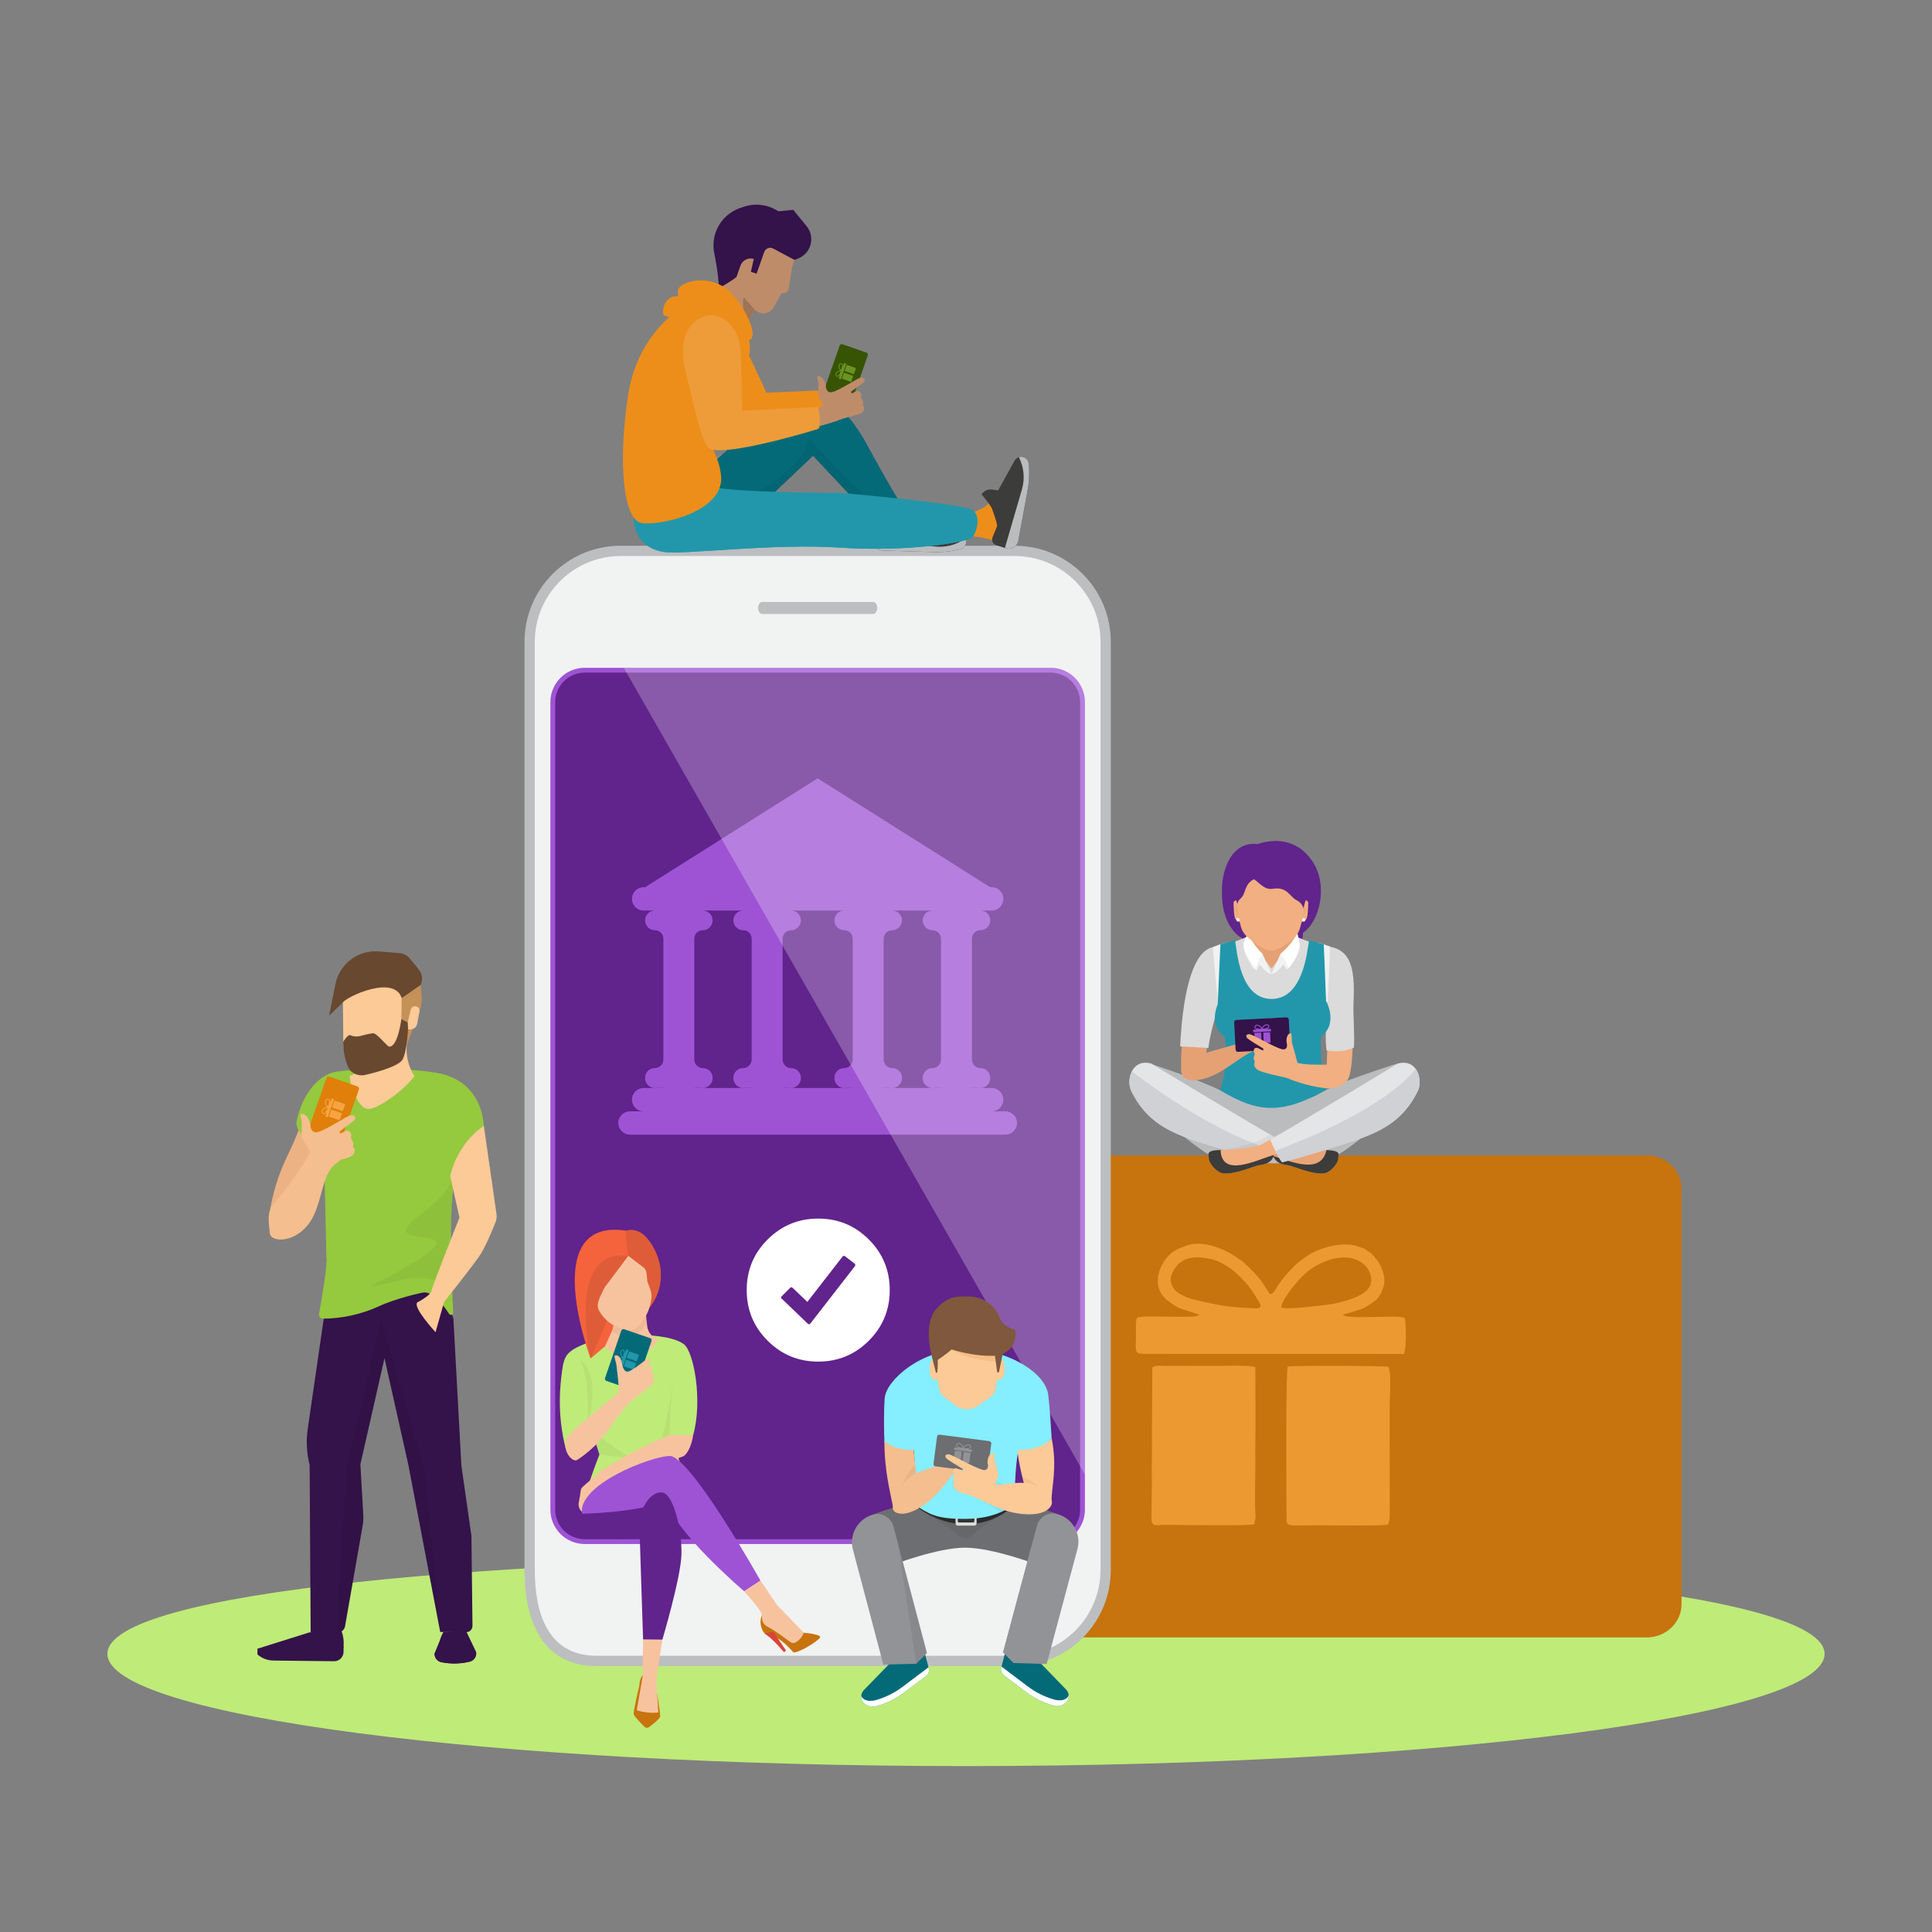 <?xml version="1.0" encoding="UTF-8"?>
<svg xmlns="http://www.w3.org/2000/svg" viewBox="0 0 1024 1024">
  <rect x="0" y="0" width="1024" height="1024" fill="#808080" stroke="none"/>
  <g isolation="isolate">
    <g id="Layer_2" data-name="Layer 2">
      <g>
        <path d="M967.067,876.598c0,32.84-203.74,59.463-455.067,59.463s-455.067-26.622-455.067-59.463,202.837-51.571,454.164-51.571,455.97,18.73,455.97,51.571Z" fill="#bfeb78"/>
        <g>
          <path d="M872.804,612.369H472.769c-10.144,0-18.444,7.916-18.444,17.591v220.324c0,9.675,8.3,17.591,18.444,17.591h400.034c10.144,0,18.444-7.916,18.444-17.591v-220.324c0-9.675-8.3-17.591-18.444-17.591Z" fill="#c7730e"/>
          <path d="M679.154,692.985c3.103,1.358,20.002-.947,25.147-1.582,5.367-.663,16.118-3.333,20.268-7.645,4.565-4.744,1.03-11.274-1.434-13.448-7.902-6.972-19.723-3.258-27.62,1.803-3.121,2-7.791,6.756-9.467,9.109-.793,1.113-1.02,.994-1.998,2.463-1.577,2.371-4.82,6.317-4.896,9.299h0Zm-58.508-13.315c1.287,4.902,4.347,5.728,6.656,7.133,2.349,1.429,8.108,2.604,10.897,3.227,9.679,2.162,14.116,2.818,24.846,3.275,2.805,.12,6.823,.875,4.249-3.326-4.739-7.734-5.978-9.452-12.603-15.63-2.417-2.254-8.352-5.959-11.83-6.76-5.141-1.184-10.822-2.06-15.587,.447-4.404,2.316-7.514,8.254-6.627,11.635h0Zm52.427,6.293c1.311-.297,2.042-.879,2.685-2.038,2.689-4.839,6.34-8.982,10.201-12.846,2.754-2.757,2.696-2.261,4.927-3.982,3.49-2.693,7.111-4.58,12.475-6.105,4.601-1.307,11.169-2.178,16.142-.424,.941,.332,2.565,.84,3.551,1.288,1.08,.491,.666,.364,1.35,.876,.664,.496,.587,.409,1.352,.881,1.238,.763,3.668,3.569,4.513,4.772,2.267,3.229,4.502,8.951,2.977,13.679-.965,2.994-1.587,4.151-3.154,6.123-1.287,1.62-6.383,4.9-8.19,5.565-1.117,.411-2.192,.545-3.395,1.051-2.003,.842-5.588,1.362-6.768,2.105,3.308,2.802,30.826-.501,32.749,1.816,.708,.853,1.146,14.863-.314,18.887l-133.587-.033c-10.304,.007-8.504,.378-8.488-10.073,.003-1.56-.35-8.125,.636-9.046,1.838-1.718,28.159,.408,31.891-1.078,1.231-.49,.649-.318,.965-.596l-10.426-3.406c-2.166-.931-4.2-2.564-5.698-3.592-7.526-5.166-7.251-14.548-2.004-21.904,3.573-5.01,6.397-5.687,10.465-7.371,9.724-4.024,22.504,2.152,28.214,6.44,1.281,.962,1.546,.796,2.851,1.986,3.511,3.203,8.107,7.679,10.643,11.648l3.435,5.378h0Zm-7.756,84.062c.23,9.952-.326,20.321-.073,29.353,.139,4.978,.642,3.282-.458,8.536-3.386,.932-40.872,.304-47.653,.293-3.986-.006-6.873,1.542-6.864-3.718l.256-17.462c-.229-10.543,.203-18.537,.037-28.236l.189-34.008c2.007-1.396,3.734-.809,6.518-.805l27.129-.089c4.638,.122,17.836-.421,20.962,.679l.096,30.225-.139,15.232h0Zm70.273,37.99c-1.263,.868-30.245,.455-34.472,.442-21.535-.071-19.045,1.701-19.218-6.824-.059-2.87-.096-5.666-.091-8.546,.013-7.785-.39-66.221,.724-68.804,2.825-.587,51.825-.425,53.281,.138,1.829,2.431,.724,16.676,.723,20.826l.04,42.355c.072,3.54,.024,7.226-.008,10.775-.025,2.703,.342,8.375-.979,9.638h0Z" fill="#ed9932"/>
        </g>
        <g>
          <path d="M328.96,289.255h208.827c28.146,0,50.962,22.817,50.962,50.963v491.862c0,28.145-22.816,50.963-50.962,50.963h-221.568c-28.146,0-38.222-22.817-38.222-50.963V340.217c0-28.146,22.816-50.963,50.962-50.963Z" fill="#bcbec0"/>
          <path d="M316.219,877.592c-27.086,0-32.771-24.749-32.771-45.513V340.218c0-25.096,20.416-45.513,45.511-45.513h208.829c25.095,0,45.511,20.417,45.511,45.513v491.862c0,25.096-20.415,45.513-45.511,45.513h-221.569Z" fill="#f1f2f2"/>
          <g>
            <path d="M309.935,355.212h246.879c9.35,0,16.941,7.591,16.941,16.941v427.991c0,9.35-7.591,16.941-16.941,16.941h-246.879c-9.35,0-16.942-7.591-16.942-16.942V372.154c0-9.35,7.591-16.942,16.942-16.942Z" fill="#61238c"/>
            <path d="M309.934,356.489h246.879c8.636,0,15.663,7.026,15.663,15.663v427.99c0,8.637-7.026,15.664-15.663,15.664h-246.879c-8.637,0-15.663-7.027-15.663-15.664V372.153c0-8.637,7.026-15.663,15.663-15.663h0Zm0-2.555c-10.062,0-18.219,8.156-18.219,18.218v427.99c0,10.062,8.157,18.219,18.219,18.219h246.879c10.062,0,18.219-8.157,18.219-18.219V372.153c0-10.062-8.157-18.218-18.219-18.218h-246.879Z" fill="#9e53d4"/>
            <path d="M532.856,589.025h-7.241c3.413,0,6.18-2.767,6.18-6.18,0-3.413-2.767-6.18-6.18-6.18h-10.464v-.093h3.554c.3,.054,.604,.093,.92,.093,1.818,0,3.416-.932,4.352-2.341l.002-.004c.164-.243,.299-.504,.42-.774,.036-.081,.065-.164,.097-.246,.08-.207,.145-.418,.198-.637,.021-.088,.044-.174,.061-.263,.056-.302,.094-.61,.094-.927v-.245c0-1.056-.321-2.038-.871-2.852-.916-1.357-2.469-2.249-4.229-2.249-2.539,0-4.596-2.058-4.596-4.596v-64.019c0-2.471,2.003-4.474,4.474-4.474,2.884,0,5.223-2.338,5.223-5.223s-2.339-5.223-5.223-5.223h5.99c3.413,0,6.18-2.767,6.18-6.18s-2.767-6.18-6.18-6.18h-.767l-91.474-57.694-91.474,57.694h-.768c-3.413,0-6.18,2.767-6.18,6.18s2.767,6.18,6.18,6.18h5.991c-2.885,0-5.223,2.338-5.223,5.223s2.338,5.223,5.223,5.223c2.471,0,4.473,2.003,4.473,4.474v64.019c0,2.538-2.058,4.596-4.596,4.596-1.761,0-3.313,.892-4.229,2.249-.55,.814-.871,1.795-.871,2.852v.245c0,.308,.037,.607,.091,.899,.019,.107,.045,.21,.071,.315,.044,.177,.098,.348,.16,.517,.045,.123,.085,.246,.139,.364,.101,.219,.215,.431,.344,.633,.068,.108,.145,.208,.221,.31,.123,.168,.255,.328,.396,.481,.037,.038,.069,.079,.106,.115,.943,.957,2.244,1.558,3.695,1.558,.315,0,.62-.039,.92-.093h3.553v.093h-10.464c-3.413,0-6.18,2.767-6.18,6.18,0,3.413,2.767,6.18,6.18,6.18h-7.241c-3.413,0-6.18,2.767-6.18,6.18,0,3.413,2.767,6.18,6.18,6.18h198.965c3.413,0,6.18-2.767,6.18-6.18,0-3.413-2.767-6.18-6.18-6.18Zm-118.062-12.452h3.554c.3,.054,.604,.093,.92,.093,1.451,0,2.751-.601,3.694-1.558,.038-.037,.07-.078,.107-.116,.141-.152,.273-.312,.396-.48,.076-.102,.152-.201,.22-.308,.129-.203,.244-.415,.345-.635,.053-.118,.094-.241,.139-.364,.062-.169,.116-.34,.16-.517,.026-.105,.052-.208,.071-.315,.054-.293,.09-.591,.09-.899v-.245c0-.704-.143-1.375-.4-1.985-.774-1.831-2.587-3.115-4.7-3.115h0c-2.539,0-4.596-2.058-4.596-4.596v-64.019c0-2.471,2.003-4.474,4.474-4.474h0c.325,0,.641-.039,.949-.096,.092-.017,.181-.041,.271-.062,.224-.054,.44-.121,.652-.202,.084-.033,.169-.062,.251-.099,.277-.124,.545-.263,.794-.431,.557-.376,1.038-.856,1.414-1.412,.168-.25,.308-.519,.433-.797,.036-.082,.066-.166,.099-.25,.082-.212,.149-.429,.203-.654,.021-.09,.045-.178,.062-.269,.057-.309,.096-.624,.096-.95v-0c0-.325-.039-.641-.096-.95-.017-.091-.041-.179-.062-.269-.054-.224-.121-.442-.203-.654-.033-.084-.062-.169-.099-.251-.124-.278-.264-.547-.432-.797-.376-.557-.858-1.038-1.416-1.414-.249-.167-.516-.306-.792-.43-.083-.037-.167-.067-.252-.099-.211-.082-.428-.149-.652-.203-.09-.022-.178-.045-.27-.062-.309-.057-.624-.096-.95-.096h28.213c-.361,0-.713,.037-1.053,.106-.438,.09-.846,.252-1.237,.444-.449,.221-.86,.499-1.226,.833-.215,.197-.408,.414-.588,.644-.073,.094-.16,.177-.227,.276-.169,.25-.309,.519-.433,.797-.036,.081-.065,.165-.098,.248-.083,.213-.15,.432-.204,.658-.021,.088-.044,.175-.061,.264-.057,.31-.096,.625-.096,.952v0c0,.36,.037,.712,.106,1.052,.066,.321,.166,.629,.288,.925,.04,.097,.093,.185,.138,.279,.094,.194,.19,.384,.306,.564,.066,.103,.141,.197,.214,.294,.117,.156,.238,.308,.371,.45,.087,.093,.179,.179,.272,.265,.141,.129,.287,.25,.44,.363,.103,.076,.206,.149,.314,.218,.166,.104,.338,.194,.516,.28,.111,.054,.219,.11,.334,.156,.2,.079,.409,.138,.62,.192,.104,.027,.204,.063,.31,.084,.322,.062,.653,.1,.993,.1h0c2.47,0,4.473,2.003,4.473,4.474v64.019c0,2.538-2.058,4.596-4.596,4.596h-0c-.704,0-1.375,.143-1.985,.401-1.831,.774-3.115,2.587-3.115,4.7v.245c0,.309,.037,.608,.091,.901,.019,.106,.045,.208,.07,.312,.044,.177,.099,.35,.162,.52,.044,.122,.085,.245,.138,.363,.099,.216,.212,.424,.338,.623,.07,.111,.148,.215,.227,.32,.123,.168,.254,.327,.395,.479,.037,.039,.07,.08,.108,.117,.943,.957,2.244,1.558,3.694,1.558,.315,0,.62-.039,.92-.093h3.553v.093h-37.16v-.093Zm83.955-79.061v64.019c0,2.538-2.058,4.596-4.596,4.596-2.817,0-5.1,2.284-5.1,5.1v.245c0,.308,.037,.607,.09,.899,.02,.108,.045,.211,.071,.316,.044,.176,.098,.346,.16,.514,.045,.124,.086,.248,.14,.367,.101,.219,.215,.431,.343,.633,.069,.108,.145,.208,.221,.31,.123,.168,.255,.328,.396,.481,.036,.038,.069,.079,.106,.115,.943,.957,2.244,1.558,3.695,1.558,.315,0,.621-.039,.92-.093h3.554v.093h-30.393v-.093h3.553c.3,.054,.605,.093,.92,.093,1.818,0,3.417-.932,4.352-2.341l0-0,.001-.002c.164-.243,.3-.505,.421-.776,.036-.081,.065-.163,.097-.246,.08-.207,.145-.419,.198-.637,.021-.088,.044-.174,.061-.263,.056-.302,.094-.61,.094-.927v-.245c0-1.056-.321-2.038-.871-2.852-.916-1.357-2.469-2.249-4.229-2.249-2.538,0-4.596-2.058-4.596-4.596v-64.019c0-2.471,2.002-4.474,4.473-4.474,2.885,0,5.223-2.338,5.223-5.223s-2.338-5.223-5.223-5.223h21.446c-.36,0-.712,.037-1.052,.106-.456,.093-.878,.264-1.282,.468-.804,.405-1.5,.993-2,1.735-.167,.248-.306,.515-.429,.79-.037,.083-.067,.168-.099,.252-.082,.212-.149,.429-.203,.652-.021,.09-.045,.178-.062,.269-.057,.309-.096,.624-.096,.95v0c0,.36,.036,.712,.106,1.052,.065,.321,.166,.628,.287,.925,.04,.097,.093,.186,.139,.28,.093,.193,.19,.384,.306,.563,.066,.103,.142,.197,.215,.294,.117,.156,.238,.308,.371,.45,.087,.093,.178,.179,.271,.265,.141,.13,.287,.25,.441,.364,.103,.076,.206,.149,.313,.217,.166,.104,.339,.194,.516,.28,.111,.054,.219,.11,.334,.156,.2,.079,.409,.138,.62,.192,.104,.027,.204,.063,.311,.084,.322,.062,.653,.1,.993,.1h0c2.47,0,4.473,2.003,4.473,4.474Zm-130.75,79.061h3.553c.3,.054,.605,.093,.92,.093,1.451,0,2.751-.601,3.694-1.558,.038-.037,.071-.078,.108-.117,.141-.152,.272-.311,.395-.479,.079-.105,.157-.209,.227-.32,.126-.199,.239-.407,.338-.623,.053-.118,.094-.241,.138-.363,.063-.17,.117-.342,.162-.52,.025-.104,.051-.206,.07-.312,.054-.293,.091-.592,.091-.901v-.245c0-2.113-1.285-3.925-3.115-4.7-.61-.258-1.281-.401-1.985-.401h0c-2.538,0-4.596-2.058-4.596-4.596v-64.019c0-2.471,2.002-4.474,4.473-4.474h0c.326,0,.641-.039,.95-.096,.092-.017,.18-.041,.271-.062,.224-.054,.44-.121,.652-.202,.084-.032,.169-.062,.251-.099,.277-.124,.546-.263,.795-.432,.557-.376,1.037-.856,1.413-1.412,.169-.25,.309-.519,.433-.797,.037-.081,.066-.165,.098-.249,.082-.212,.15-.431,.204-.656,.021-.089,.045-.176,.062-.267,.057-.309,.096-.625,.096-.951v-0c0-.326-.039-.641-.096-.951-.017-.091-.04-.178-.061-.267-.054-.225-.122-.443-.204-.656-.032-.084-.062-.168-.098-.249-.124-.278-.264-.547-.433-.797-.376-.557-.857-1.037-1.415-1.413-.249-.168-.516-.307-.792-.43-.083-.037-.167-.067-.252-.099-.211-.082-.428-.149-.652-.203-.09-.022-.178-.045-.27-.062-.309-.057-.624-.096-.95-.096h21.446c-2.884,0-5.223,2.338-5.223,5.223s2.338,5.223,5.223,5.223c2.471,0,4.474,2.003,4.474,4.474v64.019c0,2.538-2.058,4.596-4.596,4.596-1.76,0-3.312,.892-4.229,2.249-.55,.814-.871,1.795-.871,2.852v.245c0,.308,.037,.607,.09,.899,.02,.107,.045,.21,.071,.315,.044,.177,.098,.348,.16,.517,.044,.123,.085,.246,.139,.364,.101,.219,.215,.431,.344,.633,.068,.108,.145,.208,.221,.31,.123,.168,.255,.328,.396,.481,.036,.038,.069,.079,.106,.115,.943,.957,2.244,1.558,3.695,1.558,.315,0,.62-.039,.92-.093h3.554v.093h-30.393v-.093Z" fill="#9e53d4"/>
            <path d="M330.604,353.934l244.428,427.606V372.153c0-10.062-8.157-18.218-18.219-18.218h-226.209Z" fill="#fff" mix-blend-mode="hard-light" opacity=".25"/>
          </g>
          <path d="M403.996,319.047h58.755c1.212,0,2.195,1.426,2.195,3.185,0,1.759-.983,3.185-2.195,3.185h-58.755c-1.212,0-2.196-1.426-2.196-3.185,0-1.76,.983-3.185,2.196-3.185Z" fill="#bcbec0"/>
        </g>
        <g>
          <g>
            <polygon points="478.206 268.734 488.821 279.545 473.292 284.312 464.055 273.405 478.206 268.734" fill="#77bc4a"/>
            <path d="M481.974,275.735c1.343-.197,7.24-6.88,7.24-6.88h0c2.04,.96,3.342,3.012,3.342,5.266v3.088l16.887,6.225c1.347,.497,2.325,1.678,2.561,3.095h0c.34,2.044-.937,4.009-2.942,4.528h-0c-4.56,1.18-9.264,1.706-13.971,1.563l-27.258-.828c-3.104-.094-5.422-2.89-4.939-5.958l.824-5.235c.286-1.819,2.067-3.002,3.854-2.558,2.438,.607,5.439,1.341,6.115,1.454,1.179,.197,8.289-3.761,8.289-3.761Z" fill="#3c3c3b"/>
            <path d="M509.062,291.057c2.006-.519,3.283-2.484,2.943-4.528-.065-.387-.189-.754-.357-1.097-4.824,3.445-10.773,4.951-16.661,4.171l-32.019-4.243-.075,.474c-.483,3.068,1.835,5.864,4.939,5.958l27.258,.828c4.707,.143,9.412-.383,13.971-1.563Z" fill="#babcbe"/>
            <line x1="493.229" y1="276.989" x2="489.494" y2="280.749" fill="none" stroke="#e6e7e8" stroke-linecap="round" stroke-miterlimit="10" stroke-width="1.179"/>
            <line x1="496.72" y1="278.122" x2="493.328" y2="281.537" fill="none" stroke="#e6e7e8" stroke-linecap="round" stroke-miterlimit="10" stroke-width="1.179"/>
            <line x1="499.997" y1="279.566" x2="497.126" y2="282.457" fill="none" stroke="#e6e7e8" stroke-linecap="round" stroke-miterlimit="10" stroke-width="1.179"/>
            <line x1="503.092" y1="280.548" x2="500.815" y2="282.841" fill="none" stroke="#e6e7e8" stroke-linecap="round" stroke-miterlimit="10" stroke-width="1.179"/>
          </g>
          <g>
            <path d="M516.234,271.342c10.024-3.176,15.751-13.441,15.751-13.441l1.148,22.159s1.027,10.02-7.261,6.335c-8.288-3.684-33.26-2.397-33.26-2.397,0,0-2.46-9.864-.005-11.427,4.789-3.05,17,.87,23.626-1.23Z" fill="#ed8e1a"/>
            <path d="M525.966,270.182c.008-1.357-5.708-8.196-5.708-8.196h0c1.257-1.871,3.482-2.848,5.71-2.508l3.053,.467,8.705-15.753c.695-1.257,2.01-2.045,3.446-2.064h0c2.072-.027,3.821,1.532,4.032,3.593h0c.477,4.685,.287,9.415-.565,14.047l-4.936,26.82c-.562,3.055-3.676,4.923-6.636,3.983l-5.05-1.605c-1.755-.558-2.656-2.497-1.946-4.196,.968-2.319,2.148-5.174,2.361-5.825,.372-1.136-2.466-8.762-2.466-8.762Z" fill="#3c3c3b"/>
            <path d="M545.205,245.72c-.21-2.061-1.96-3.62-4.032-3.593-.393,.005-.774,.073-1.138,.187,2.677,5.289,3.267,11.397,1.606,17.1l-9.031,31.011,.457,.145c2.96,.941,6.074-.928,6.636-3.983l4.936-26.82c.853-4.632,1.043-9.362,.565-14.047Z" fill="#babcbe"/>
          </g>
          <path d="M372.545,250.257c34.283-30.861,57.417-52.68,70.477-36.799,17.216,18.861,13.381,19.413,35.983,56.358l-10.446,11.753-37.626-40.058-36.561,34.696-48.994-1.179-4.075-22.902s15.272,12.509,31.242-1.867Z" fill="#1c507f"/>
          <path d="M372.545,250.257c34.283-30.861,57.417-52.68,70.477-36.799,17.216,18.861,13.381,19.413,35.983,56.358l-10.446,11.753-37.626-40.058-36.561,34.696-48.994-1.179-4.075-22.902s15.272,12.509,31.242-1.867Z" fill="#046a78"/>
          <path d="M434.8,206.931l-28.554,1.216-13.602-29.16-16.858,11.368s12.845,29.878,19.177,35.143c4.111,2.51,26.954-2.329,38.101-5.05,5.127-1.251,3.729-9.539,3.053-12.506-.139-.611-.691-1.037-1.317-1.01Z" fill="#ed8e1a"/>
          <path d="M428.98,232.738c17.044,18.674,44.22,44.25,44.22,44.25l-6.013,3.208-36.254-38.686-36.561,34.696-48.994-1.179s69.855-4.326,83.603-42.288Z" opacity=".05"/>
          <path d="M377.552,162.471l7.093-13.62-1.811-19.649,17.431-13.092,22.767,16.024-3.168,9.187-1.833,11.454c-.077,1.332-1.108,2.413-2.435,2.551l-1.412,.148-4.084,7.311c-1.707,3.087-5.709,4.272-8.661,2.34-.021-.014-.042-.028-.063-.042l-1.214-.812-6.159,10.617-16.451-12.417Z" fill="#bf8c6a"/>
          <path d="M335.866,261.926v12.281c0,9.4,5.658,16.963,16.384,18.386,10.726,1.422,57.767-4.727,93.068-2.338,35.301,2.389,67.926-2.813,70.171-5.591,2.245-2.778,4.484-10.875,.229-14.232s-70.12-9.218-70.12-9.218c-15.273,0-50.607-.361-65.701-2.689l-7.352-8.268-36.678,11.669Z" fill="#2297ab"/>
          <path d="M352.25,292.593c-7.919-1.05-13.066-5.453-15.222-11.466,9.027,9.395,19.012,10.911,31.664,7.278,25.003-7.179,61.508,3.085,76.626-1.037,15.118-4.122,72.415-5.483,70.171-2.705-2.245,2.778-34.87,7.98-70.171,5.591-35.301-2.389-82.342,3.761-93.068,2.338Z" fill="#2297ab"/>
          <path d="M383.689,154.432c-16.837,1.062-45.215,18.636-50.776,54.939-5.561,36.303-2.434,66.139,7.069,67.818,9.503,1.679,43.995-5.759,42.201-24.897-1.794-19.137-18.48-22.082,7.747-49.782,4.915-5.192,7.791-12.095,7.457-19.237-.8-17.137-9.902-29.19-13.699-28.842Z" fill="#ed8e1a"/>
          <path d="M381.096,152.753s9.017-5.206,9.338-6.142c.16-.465,1.107-3.172,2.019-5.775,1.013-2.889,4.114-4.475,7.049-3.604h0l-1.496,6.81,2.98,1.046,4.071-11.52c.684-1.935,2.93-2.808,4.741-1.842l11.296,6.025,1.902-.736c3.496-1.352,6.057-4.4,6.787-8.078h0c.638-3.213-.196-6.543-2.274-9.075l-7.088-8.638-7.916,.763c-5.46-3.639-12.312-4.502-18.503-2.33l-1.866,.655c-6.397,2.244-11.308,7.452-13.173,13.969h0c-.909,3.177-1.045,6.501-.428,9.702,.993,5.152,1.917,10.317,2.316,15.549l.245,3.221Z" fill="#34124a"/>
          <path d="M394.189,157.413s-1.718,5.954,1.992,13.721l3.981-6.863-5.973-6.858Z" fill="#9e7458"/>
          <path d="M397.155,180.235s-7.516-20.692-36.829-12.732c-2.393,.65-5.975,.934-7.947-.185-2.131-.141-.989-10.246,5.887-10.242,3.105,.002-1.598-3.254,3.738-6.233,6.18-3.45,16.364-3.243,23.588,2.654,7.224,5.897,17.523,24.432,11.563,26.737Z" fill="#ed8e1a"/>
          <path d="M438.413,214.738l6.681,7.332s2.712,.193-12.836,4.349c-15.549,4.156-15.878-6.96-15.878-6.96l22.032-4.72Z" fill="#bf8c6a"/>
          <path d="M373.826,167.563c8.634-2.268,16.186,5.227,18.143,14.12,1.172,5.326,1.333,35.988,1.333,35.988l40.44-1.932s1.7,11.037-.112,11.61c-6.904,2.186-53.489,15.91-58.456,9.687-4.24-5.312-7.95-25.595-11.387-38.279-5.539-20.441,2.668-29.258,10.038-31.194Z" fill="#ed9c39"/>
        </g>
        <g>
          <path d="M336.094,813.591l18.206-8.409s10.813-14.661,8.769-25.191l-13.265-19.284-29.024,2.272-12.317,39.32c1.808,4.976,5.368,8.848,9.754,11.134,5.551,2.893,12.194,2.783,17.877,.158Z" fill="#61238c"/>
          <path d="M326.762,707.894l-5.803,1.253c-6.768,1.294-11.888,3.288-15.597,5.216-5.03,2.616-6.462,5.391-7.271,11.003-1.235,8.57-3.021,23.985,1.794,42.63l12.679-13.195,5.141,16.123s-8.496,21.543-8.904,28.815c12.002-14.857,52.209-22.643,52.209-22.643l-3.767-10.923,1.296-3.484,8.841-1.982c5.167-18.43,.345-44.104-4.823-48.169-5.996-4.716-21.369-4.914-21.369-4.914l-14.426,.27Z" fill="#bfeb78"/>
          <polygon points="313.761 758.557 317.705 770.924 333.857 772.857 313.761 758.557" fill="#262223" mix-blend-mode="multiply" opacity=".05"/>
          <path d="M356.658,733.132c-1.854,15.151-1.68,27.514-1.68,27.514l-4.946,4.056c3.118-8.122,6.626-31.57,6.626-31.57Z" fill="#262223" mix-blend-mode="multiply" opacity=".05"/>
          <path d="M354.978,760.646s-5.697,2.206-9.648,4.056c-11.851,5.55-26.259,14.386-26.259,14.386l-10.189,8.93c-.605,.53-1.006,1.264-1.09,2.065-.159,1.517-.653,4.3-1.036,6.349-.299,1.6,.175,3.246,1.284,4.438l.328,.352,13.874-12.983s.647-4.081,4.389-4.852c8.936-1.842,25.524-7.429,35.926-11.719,3.9-3.313,4.823-10.96,4.823-10.96l-12.402-.06Z" fill="#f7c39f"/>
          <path d="M308.463,802.299c-2.282-15.274,35.444-30.074,46.317-30.629,10.873-.555,48.283,66.086,48.283,66.086l-8.615,5.675s-38.331-32.722-40.789-48.101c-16.156,6.599-45.197,6.968-45.197,6.968Z" fill="#9e53d4"/>
          <path d="M311.705,756.172s3.026-13.476,2.175-22.576c-.851-9.099-6.19-12.952-6.19-12.952,0,0,2.598,7.429,3.286,13.316,.688,5.887,.729,22.212,.729,22.212Z" fill="#262223" mix-blend-mode="multiply" opacity=".05"/>
          <g>
            <g>
              <path d="M341.6,915.244c.643,.643,1.655,.714,2.384,.172,1.972-1.466,5.57-4.279,5.866-5.498,.41-1.687-2.741-18.75-2.741-18.75-.841-3.729,.869-4.082-2.991-4.296h0c-3.859-.214-5.073,2.857-5.288,6.716,0,0-3.315,13.518-2.928,15.026,.285,1.11,3.84,4.775,5.696,6.631Z" fill="#c7730e"/>
              <path d="M337.498,906.484l3.075-17.687,.277-19.874,10.22,.117-3.279,21.361,1.138,17.253h0c-3.673,.379-7.384,.033-10.924-1.02l-.507-.151Z" fill="#f7c39f"/>
            </g>
            <path d="M351.07,869.041s9.777-32.852,10.11-45.124-4.067-32.582-10.49-32.938h0c-6.906-.383-12.151,10.566-11.807,17.474l1.968,60.471,10.22,.117Z" fill="#61238c"/>
          </g>
          <path d="M346.76,661.961c-2.296-4.255-6.871-11.84-15.096-9.71-46.756-6.964-18.654,67.788-18.654,67.788l26.536-22.467c11.086-8.309,13.793-23.419,7.214-35.611Z" fill="#f4633b"/>
          <path d="M333.014,665.63c-33.409-4.268-20.005,54.409-20.005,54.409,0,0,19.498-42.511,20.005-54.409Z" fill="#262223" mix-blend-mode="multiply" opacity=".1"/>
          <path d="M343.036,702.909l-1.069-9.569-14.583-1.008-2.525,11.609c-.165,.758-.434,1.476-.791,2.14l-3.372,7.449c7.436,8.643,21.853,7.749,27.793-2.891l.421-.755c-3.188-.924-5.506-3.676-5.874-6.974Z" fill="#f7c39f"/>
          <path d="M330.986,708.852c-2.428-.771-4.647-1.983-6.569-3.541,.181-.441,.339-.894,.442-1.37l2.525-11.609,14.583,1.008,.885,7.923c-2.111,2.936-4.792,5.446-7.621,6.836-.418,.205-1.046,.459-1.614,.677-.844,.324-1.77,.35-2.632,.076Z" fill="#9e6a43" opacity=".1"/>
          <path d="M346.76,661.961c-2.296-4.255-6.871-11.84-15.096-9.71-.599,8.731,7.882,45.321,7.882,45.321,11.086-8.309,13.793-23.419,7.214-35.611Z" fill="#262223" mix-blend-mode="multiply" opacity=".1"/>
          <path d="M333.873,705.069h0c.902,.058,1.795-.19,2.536-.708,.499-.349,1.047-.746,1.403-1.046,3.943-3.321,6.79-9.452,7.448-15.013,.199-1.677-.034-3.376-.614-4.963l-1.579-4.32c-.305-2.449,.013-5.714-1.949-7.211l-8.104-6.179-11.194,14.965c-.801,.875-1.447,1.853-1.933,2.897-1.535,3.3-4.246,7.785-2.466,10.959l.226,.402c3.329,5.934,9.436,9.779,16.226,10.215Z" fill="#f7c39f"/>
          <g>
            <path d="M329.294,705.292l-8.601,25.091c-.218,.636,.1,1.327,.707,1.535l13.819,4.737c.607,.208,1.282-.142,1.5-.779l8.601-25.091c.218-.636-.1-1.327-.707-1.535l-3.543-1.215-3.86-1.323-6.416-2.199c-.607-.208-1.282,.142-1.5,.779Z" fill="#046a78"/>
            <path d="M330.187,719.172c.152-.165,.371-1.275,.441-1.611,.074-.351,.138-1.083-.044-1.436-.199-.388-.685-.307-.874-.199-.607,.346-.628,1.167-.481,1.771,.058,.239,.256,.634,.368,.79,.053,.074,.04,.085,.112,.178,.115,.15,.293,.438,.478,.507h0Zm-2.093,3.383c.335,.025,.453-.149,.591-.264,.14-.117,.338-.453,.437-.614,.344-.561,.48-.825,.74-1.488,.068-.173,.202-.409-.117-.338-.587,.131-.721,.172-1.251,.454-.193,.103-.553,.396-.678,.597-.185,.297-.362,.634-.307,.987,.051,.326,.356,.649,.587,.666h0Zm1.522-3.153c.01-.089-.011-.147-.07-.212-.246-.273-.427-.591-.586-.916-.114-.232-.084-.218-.144-.395-.094-.277-.134-.544-.115-.914,.017-.317,.104-.747,.321-1.022,.041-.052,.108-.143,.157-.195,.054-.057,.037-.034,.084-.066,.045-.031,.038-.028,.084-.066,.074-.061,.303-.153,.396-.18,.251-.073,.658-.09,.922,.107,.167,.125,.226,.189,.316,.329,.074,.116,.17,.506,.173,.633,.002,.079-.013,.149-.007,.236,.01,.144-.035,.38-.013,.47,.247-.147,.631-1.944,.818-2.015,.069-.026,.957,.248,1.178,.426l-2.874,8.378c-.221,.646-.159,.542-.814,.316-.098-.034-.517-.153-.554-.234-.068-.152,.631-1.757,.618-2.023-.004-.088-.006-.048-.017-.073l-.438,.581c-.105,.116-.251,.208-.348,.28-.486,.361-1.068,.142-1.417-.345-.237-.332-.219-.524-.237-.815-.043-.696,.619-1.365,1.011-1.631,.088-.06,.083-.08,.186-.136,.276-.151,.656-.343,.959-.417l.411-.1h0Zm5.106,2.294c.629,.2,1.268,.457,1.839,.636,.315,.098,.22,.03,.526,.212-.014,.232-.86,2.57-1.006,2.995-.086,.25-.051,.464-.381,.351l-1.09-.392c-.666-.212-1.158-.411-1.77-.609l-2.129-.743c-.044-.156,.03-.252,.09-.426l.578-1.704c.107-.288,.357-1.128,.493-1.3l1.898,.644,.952,.336h0Zm3.894-3.591c.027,.098-.622,1.907-.714,2.172-.467,1.349-.303,1.231-.841,1.059-.181-.058-.357-.116-.538-.178-.488-.168-4.162-1.399-4.3-1.525,.024-.19,1.088-3.26,1.154-3.339,.192-.062,1.062,.313,1.322,.402l2.657,.908c.224,.072,.454,.154,.676,.232,.169,.06,.533,.159,.583,.269h0Z" fill="#2297ab"/>
          </g>
          <path d="M345.809,727.664c-.36-.398-.648-1.276-.473-1.784,.467-1.359-.199-2.63-1.711-2.032-1.921,1.052-2.483,2.502-2.815,1.402,2.179-1.491,3.853-2.894,3.934-3.51,.247-1.875-1.836-1.495-1.836-1.495,0,0-8.019,6.544-10.158,6.742-2.587,.239-3.11-4.499-3.11-4.499-.134-.888-.402-1.757-.857-2.531-.984-1.674-2.064-1.719-2.815-1.545-.865,.201,.711,3.9,.762,5.172l.762,6.662s.541,4.426,.474,7.52c-.019,.864-20.051,16.168-25.718,22.078-5.667,5.91-.765,13.997,2.854,14.239,.985,.066,8.178-5.483,11.727-9.374,7.95-8.716,9.009-13.753,18.51-22.915,1.747-1.165,5.899-4.57,8.267-6.223,1.794-1.252,3.47-4.287,2.957-4.751-.419-.378-.637-.783-.47-1.322,.257-.828,.166-1.336-.285-1.835Z" fill="#f7c39f"/>
          <path d="M404.348,855.311c-2.449,3.747-.865,8.617,.944,10.445,1.81,1.828,4.702-1.723,15.317,10.089,3.425-.009,12.743-5.974,14.023-7.901,1.159-1.745-8.563-2.557-8.563-2.557l-21.721-10.076Z" fill="#c7730e"/>
          <path d="M403.063,837.756l8.845,12.994,14.161,14.637h0c-.827,2.106-2.322,3.883-4.256,5.059h0c-.936,.569-2.126,.51-2.998-.153-2.687-2.045-8.537-6.38-12.173-8.228-1.544-.784-2.589-2.288-2.706-4.016-.082-1.212-.174-2.372-.716-3.633-.997-2.318-8.772-10.986-8.772-10.986l8.615-5.675Z" fill="#f7c39f"/>
          <path d="M405.292,865.756h0c2.641,1.931,5.072,4.134,7.252,6.573l3.05,3.411,.996-.95-6.703-9.93-4.595,.895Z" fill="#d84439"/>
        </g>
        <g>
          <path d="M538.273,796.996l-26.717,4.778-27.444-4.625s-10.119,.934-21.766,5.764l-2.89,1.199,13.203,25.468s24.086-9.28,38.897-9.28,38.897,9.28,38.897,9.28l9.886-27.123h0c-11.377-4.534-22.066-5.461-22.066-5.461Z" fill="#6d6e71"/>
          <path d="M524.477,800.546l-12.921,1.228-12.357-1.175c-6.557-.623-8.632-3.652-15.086-3.45,8.207,7.176,16.566,9.622,23.338,16.336,2.33,2.31,6.057,2.307,8.34-.05,6.992-7.219,11.072-6.603,22.483-16.439-5.586,.042-8.152,3.014-13.796,3.55Z" opacity=".07"/>
          <g>
            <path d="M512.04,807.878c-16.654,0-27.928-10.729-27.928-10.729,0,0,11.274,6.174,27.928,6.174s26.232-6.327,26.232-6.327c0,0-9.579,10.883-26.232,10.883Z" fill="#2a2a2b"/>
            <path d="M512.04,803.323c1.94,0,3.802-.108,5.586-.295v4.482c0,.626-.508,1.134-1.134,1.134h-8.905c-.626,0-1.134-.508-1.134-1.134v-4.493c1.82,.193,3.686,.306,5.586,.306Z" fill="#323233"/>
            <path d="M507.636,803.018v3.261c0,.371,.301,.672,.672,.672h7.465c.371,0,.672-.301,.672-.672v-3.253l1.182,.001v4.482c0,.626-.508,1.134-1.134,1.134h-8.905c-.626,0-1.134-.508-1.134-1.134v-4.493l1.182,.001Z" fill="#dbddd9"/>
            <path d="M557.332,795.979c-7.431,2.616-13.189-4.384-13.189-4.384,0,0-5.749-19.93-4.662-24.943,5.041-.354,15.631-.535,17.903-4.535,3.155,16.221-.08,25.199-.052,33.862Z" fill="#fcca97"/>
            <path d="M553.514,795.624c-3.971-1.439-9.371-4.028-9.371-4.028,0,0-1.644-4.04-2.347-8.938,6.98,2.184,15.287,10.973,11.717,12.966Z" opacity=".05"/>
            <path d="M468.745,763.559c-.227-3.569-.382-16.354,.191-22.682,.838-9.243,19.112-25.961,43.104-25.961,20.769,0,42.043,12.062,43.564,24.452,.779,6.349,1.571,19.003,1.78,22.75-3.512,5.068-13.314,6.758-17.366,6.299-1.22,1.85-2.817,21.974-1.746,28.579-8.484,6.159-17.498,8.046-26.827,8.046-16.061,0-18.781-2.604-27.334-7.892,1.529-6.406,.771-27.047,.067-28.791-1.007,1.162-14.809,5.04-15.434-4.799Z" fill="#85eeff"/>
            <path d="M527.687,784.622l-2.03-4.007c-.19-.733,.249-2.006-.7-2.031-.767-.02-1.792,.109-2.508,.978v-3.588c0-.84-1.252-1.52-2.797-1.52h-11.462c-1.545,0-2.797,.68-2.797,1.52v3.594s-1.309,8.287,.764,10.162c2.301,.849,8.772,.712,8.99,1.474,0,0,8.283,6.063,15.293,10.265,2.655-1.147,5.269-2.612,7.833-4.474-.219-1.352-.325-3.638-.347-6.421l-3.346-2.101c-3.833-2.191-6.892-3.851-6.892-3.851Z" opacity=".05"/>
            <path d="M521.407,786.293c7.186,2.332,17.476-1.957,25.351,.31,9.304,2.678,6.867,4.101,9.934,7.338,2.581,2.725-.21,8.948-11.791,8.679-11.58-.27-18.931-4.884-28.192-9.055-9.261-4.171-9.001-14.621,4.698-7.272Z" fill="#fcca97"/>
            <path d="M473.522,799.541c7.794,1.149,13.144-7.232,13.144-7.232,0,0-1.867-19.659-2.487-23.952-5.016,.615-12.44-1.306-15.434-4.799,0,16.525,3.151,27.473,4.777,35.983Z" fill="#f4be8e"/>
            <path d="M476.035,793.224c-.444,2.289,1.214,4.154,5.651,3.697l.002-.001c.377-.259,.736-.525,1.078-.792l.019-.015c.337-.264,.656-.529,.955-.789l.013-.012c.3-.262,.581-.519,.84-.765l.006-.006c1.044-.995,1.737-1.822,1.974-2.116l.001-.002,.001-.001c.059-.073,.089-.112,.089-.112,0,0-.835-8.796-1.574-15.906-4.285,3.575-8.303,12.933-9.057,16.82Z" opacity=".05"/>
            <path d="M501.079,773.32c-4.81,5.826-15.427,5.253-20.853,11.394-6.41,7.255-6.142,9.455-6.99,13.832-.715,3.685,5.721,6.282,15.345-.164,9.624-6.446,15.159-15.439,20.733-23.931,5.573-8.491-.624-14.686-8.234-1.131Z" fill="#f4be8e"/>
            <path d="M497.188,778.515c3.083-4.286,4.254-9.793,6.297-12.091,1.489-1.674,7.884-3.658,10.43-3.781,.979-.047,1.917,.358,2.557,1.1l5.833,6.762-19.463,11.94s-8.737,.355-5.654-3.931Z" fill="#f4be8e"/>
            <g>
              <path d="M524.335,763.82l-26.302-3.427c-.667-.087-1.28,.362-1.363,.999l-1.888,14.486c-.083,.636,.395,1.228,1.062,1.315l26.302,3.427c.667,.087,1.28-.362,1.363-.999l.484-3.714,.527-4.047,.876-6.725c.083-.636-.395-1.228-1.062-1.315Z" fill="#6d6e71"/>
              <path d="M510.912,767.462c.192,.116,1.323,.109,1.667,.111,.359,.002,1.088-.081,1.398-.329,.341-.273,.164-.732,.021-.896-.46-.526-1.269-.383-1.831-.118-.222,.105-.57,.377-.7,.518-.062,.066-.076,.057-.152,.145-.124,.142-.371,.374-.402,.569h0Zm-3.733-1.377c.043,.333,.237,.414,.377,.526,.142,.114,.511,.241,.689,.306,.618,.225,.904,.306,1.606,.428,.183,.032,.441,.116,.308-.182-.245-.549-.312-.673-.695-1.136-.14-.169-.498-.463-.72-.546-.328-.122-.694-.228-1.029-.104-.309,.115-.565,.478-.535,.708h0Zm3.393,.863c.089-.008,.142-.04,.194-.111,.218-.295,.494-.536,.781-.757,.205-.158,.197-.126,.358-.22,.253-.147,.507-.24,.873-.294,.314-.047,.753-.048,1.065,.11,.059,.03,.161,.077,.222,.115,.067,.042,.041,.03,.081,.069,.039,.038,.035,.032,.081,.069,.075,.061,.211,.266,.256,.352,.121,.232,.219,.627,.079,.925-.089,.189-.14,.259-.26,.376-.099,.095-.462,.268-.586,.296-.077,.017-.149,.017-.232,.04-.139,.038-.379,.042-.463,.08,.194,.213,2.031,.231,2.138,.4,.039,.062-.052,.987-.182,1.239l-8.783-1.147c-.678-.088-.562-.048-.472-.735,.014-.103,.047-.537,.119-.589,.136-.097,1.848,.268,2.106,.202,.085-.022,.045-.015,.069-.031l-.656-.313c-.134-.08-.254-.205-.344-.285-.451-.404-.352-1.019,.056-1.457,.278-.299,.469-.319,.751-.395,.674-.181,1.461,.334,1.8,.665,.076,.074,.095,.066,.17,.155,.203,.241,.467,.574,.6,.857l.18,.383h0Zm-1.23,5.461c-.07,.656-.196,1.333-.256,1.929-.034,.328,.014,.221-.103,.557-.231,.032-2.69-.33-3.136-.389-.262-.035-.465,.043-.419-.303l.166-1.146c.075-.695,.172-1.217,.244-1.856l.304-2.234c.144-.075,.252-.021,.435,.003l1.784,.227c.304,.048,1.176,.125,1.372,.224l-.253,1.988-.14,1h0Zm4.295,3.1c-.09,.046-1.993-.229-2.27-.266-1.415-.189-1.267-.051-1.205-.613,.021-.189,.042-.373,.067-.563,.068-.512,.542-4.357,.637-4.518,.191-.014,3.411,.416,3.502,.466,.099,.176-.095,1.103-.131,1.375l-.36,2.785c-.026,.233-.06,.475-.093,.708-.025,.177-.049,.554-.147,.625h0Z" fill="#919396"/>
            </g>
            <path d="M502.22,770.86c.795-.138,1.546,.195,2.281,.527,3.246,1.469,14.892,7.991,17.332,7.776,2.771-.245,1.6-3.818,1.6-3.818-.029-.961,.086-1.928,.417-2.83,.715-1.952,1.844-2.207,2.669-2.168,.949,.045,.511,2.387,.7,3.736l2.03,7.371-3.271,10.199-9.27,1.912c-.135-.871-5.477-1.514-8.743-3.008-2.13-.974-3-3.214-2.548-3.802,.368-.479,.303-1.138,.024-1.673-.43-.822-.433-1.786-.054-2.399,.303-.488,.317-1.071,.036-1.572-.753-1.342-.175-3.205,1.532-2.866,2.225,.739,3.888,2.386,3.305,.346-1.94-1.381-8.675-5.008-9.07-6.21-.252-.766-.147-1.319,1.03-1.522Z" fill="#fcca97"/>
          </g>
          <path d="M528.553,731.465h-31.848c-2.178,0-3.944-1.766-3.944-3.944v-3.725c0-2.178,.873-2.724,3.05-2.724l34.982,.031c.941,0,1.703,.762,1.703,1.703v4.715c0,2.178-1.766,3.944-3.943,3.944Z" fill="#fcca97"/>
          <path d="M525.302,740.151l-7.421,5.317c-3.357,1.914-7.473,1.914-10.83,0l-6.992-5.354c-1.226-.939-2.035-2.322-2.251-3.852l-1.989-10.851c-1.445-10.22,6.489-25.654,16.811-25.654h-.164c10.207,0,18.272,15.242,17.013,25.372l-1.762,10.96c-.203,1.631-1.078,3.104-2.414,4.061Z" fill="#fcca97"/>
          <path d="M504.389,715.243s7.772,5.873,24.444,6.458c2.78-2.125-2.779-13.571-2.779-13.571l-21.664,7.112Z" fill="#efb378" opacity=".5"/>
          <path d="M529.715,698.198c-2.047-6.134-8.927-11.326-16.867-11.058h-.201c-5.611,0-10.518-.188-16.512,6.746-6.784,7.848-2.577,23.633-2.577,23.633l2.414,9.746c.088,.463,.763,.442,.814-.026,.414-3.804,.244-6.437,.244-6.437,0,0,5.718-3.978,7.358-5.559,5.633,1.808,13.985,3.361,19.931,3.361h3.043s.454,3.7,1.127,8.429c.085,.597,.949,.589,1.029-.009l1.972-9.495c8.335-3.606,6.64-12.577,6.64-12.577,0,0-6.7-1.615-8.416-6.754Z" fill="#7f583d"/>
          <g>
            <path d="M533.56,873.024l-2.88,10.761c-.414,1.547,.15,3.191,1.427,4.158l11.662,8.833c4.429,3.355,9.467,5.819,14.835,7.255h0c2.198,.588,4.544,.016,6.224-1.517h0c2.041-1.862,2.141-5.042,.221-7.028l-13.966-14.445-17.523-8.018Z" fill="#046a78"/>
            <path d="M559.416,900.992h0c-5.367-1.436-10.405-3.9-14.834-7.255l-13.773-10.432-.129,.481c-.414,1.547,.15,3.191,1.427,4.158l11.662,8.833c4.429,3.355,9.467,5.819,14.835,7.255h0c2.198,.588,4.544,.016,6.224-1.517,1.149-1.048,1.683-2.513,1.587-3.949-.217,.326-1.092,3.417-6.998,2.426Z" fill="#fff"/>
            <path d="M560.339,802.456c-4.665-1.248-9.459,1.521-10.707,6.186l-2.337,8.733-15.628,58.398,5.651,5.675,17.442,.505,15.628-58.398,.678-2.533c2.165-8.089-2.638-16.402-10.727-18.567h0Z" fill="#919396"/>
            <polygon points="547.295 817.376 531.668 875.773 537.319 881.449 547.295 817.376" fill="#919396"/>
          </g>
          <g>
            <path d="M489.414,873.409l2.848,10.77c.409,1.548-.159,3.191-1.439,4.154l-11.688,8.799c-4.439,3.342-9.484,5.791-14.856,7.211h0c-2.199,.582-4.544,.003-6.22-1.535h0c-2.036-1.868-2.126-5.048-.2-7.029l14.008-14.403,17.546-7.967Z" fill="#046a78"/>
            <path d="M463.476,901.3h0c5.371-1.42,10.416-3.869,14.855-7.211l13.804-10.392,.127,.481c.409,1.548-.159,3.191-1.439,4.154l-11.688,8.799c-4.439,3.342-9.484,5.791-14.856,7.211h0c-2.199,.582-4.544,.003-6.22-1.535-1.146-1.051-1.675-2.518-1.575-3.953,.216,.326,1.082,3.42,6.991,2.446Z" fill="#fff"/>
            <path d="M462.843,802.763c4.668-1.235,9.454,1.549,10.689,6.217l2.311,8.74,15.456,58.443-5.668,5.659-17.444,.453-15.456-58.443-.67-2.535c-2.141-8.095,2.686-16.394,10.782-18.535h0Z" fill="#919396"/>
            <polygon points="475.843 817.72 491.299 876.163 485.631 881.822 475.843 817.72" opacity=".07"/>
          </g>
        </g>
        <g>
          <g>
            <path d="M666.56,447.368c-13.941-1.616-18.907,13.815-18.907,24.198,0,1.196-.124,4.421,.496,8.502,1.489,9.798,6.756,15.54,10.183,17.13,0,0,3.237,11.669,10.199,14.094,6.962,2.425,21.147,.606,22.13-16.974,8.595-5.607,13.451-24.619,5.245-37.346-8.521-13.217-21.441-12.242-29.347-9.605Z" fill="#61238c"/>
            <g>
              <polygon points="686.266 492.44 687.84 501.284 675.196 519.56 660.385 501.284 663.21 490.208 686.266 492.44" fill="#e5a173"/>
              <path d="M713.939,572.601c-2.312,2.403-11.154,3.563-10.844-3.825,.238-5.663,.231-18.052,1.269-22.84,4.916-.345,9.877,5.744,12.6,9.406-.28,5.184-.713,14.856-3.025,17.259Z" fill="#f2af81"/>
              <path d="M626.311,567.844c.637,3.273,12.625,5.228,12.314-2.16-.239-5.663,2.863-16.456,1.825-21.243-4.916-.346-11.223-1.137-13.946,2.524,.28,5.184-1.117,16.135-.193,20.879Z" fill="#e5a173"/>
              <path d="M717.567,555.262c.603-5.687-.521-17.021-.157-24.431,.915-18.652-2.028-26.967-12.479-29.096-8.201-1.671-11.533-2.44-17.931-5.385l-13.074,17.037-12.718-17.014c-6.29,2.808-10.542,4.05-18.368,5.662-9.182,1.815-15.691,19.07-17.34,52.561l14.952,.839c1.03-8.353,4.274-17.737,5.336-23.916,.512,1.03,.302,4.234,1.599,10.191,1.131,5.194,5.293,9.186,10.526,10.12l11.701,2.088,.829-4.699,23.009,1.636c3.718,.264,7.011-2.304,7.739-5.96,1.73-8.677,1.243-13.43,2.341-13.732,.568,8.793-1.823,13.726-.443,25.512,0,0,7.029,1.926,14.479-1.411Z" fill="#dbdbdb"/>
            </g>
            <path d="M704.931,501.734c-2.284-.985-4.559-1.644-6.779-2.197,3.058,28.272-14.114,35.179-14.114,35.179h-27.797c-3.329,1.486-2.133-36.196-6.076-35.183-2.398,.616-4.86,1.361-7.325,2.501,0,0,2.665,32.026,3.583,35.582h56.312c1.358-5.622,2.197-35.882,2.197-35.882Z" fill="#f1f2f2"/>
            <path d="M703.59,578.368c-1.658,.325-16.841,7.691-29.732,7.691s-25.351-6.804-26.83-7.541c-.175-.087-3.204,5.231-3.204,5.231-.073,.132-.057,.295,.04,.411l24.526,32.026s7.685,1.057,13.694-.203l24.448-31.48c.083-.105,.101-.248,.049-.371,0,0-1.398-3.378-2.989-5.765Z" fill="#babcbe"/>
            <path d="M738.244,564.43c-6.676,2.351-39.203,12.176-44.812,19.613-9.06,12.012-9.481,24.85-11.349,31.94,5.095,2.199,19.386-.001,24.526-2.481,10.28-4.961,41.307-31.761,44.404-38.333,1.312-2.785-1.978-14.538-12.769-10.738Z" fill="#babcbe"/>
            <path d="M611.745,564.43c-10.791-3.799-14.081,7.953-12.769,10.738,3.097,6.572,34.124,33.372,44.404,38.333,5.14,2.481,19.431,4.68,24.526,2.482-.877-6.544-3.464-23.336-11.349-31.94-6.292-6.867-38.136-17.262-44.812-19.613Z" fill="#babcbe"/>
            <path d="M703.076,609.543c-9.803-.433-18.46-2.097-22.525-2.992-10.05-6.052-67.491-38.185-67.491-38.185-10.359-2.742-12.52,4.854-9.383,10.37,8.162,14.357,14.344,18.458,37.496,21.717,8.612,1.212,24.917,9.031,33.761,12.329,.593,2.022,2.678,4.294,7.51,4.775,2.568,.256,12.305,4.943,19.108,4.383,3.487-.287,7.637-5.355,7.686-7.6,.049-2.245,2.265-4.425-6.163-4.797Z" fill="#e8a577"/>
            <path d="M703.076,609.543c-2.95,13.175-18.326,6.222-28.142,3.239,.593,2.022,2.678,4.294,7.51,4.775,2.568,.256,12.305,4.943,19.108,4.383,3.487-.287,7.637-5.355,7.686-7.6,.049-2.245,2.265-4.425-6.163-4.797Z" fill="#3c3c3b"/>
            <path d="M688.102,607.979c-.134-.021-.26-.043-.392-.064-.32-.052-.639-.104-.946-.157-.104-.018-.201-.035-.303-.053-.324-.056-.647-.112-.955-.167-.082-.015-.158-.029-.239-.044-.317-.057-.631-.115-.931-.171-.091-.017-.173-.033-.262-.05-.28-.053-.558-.106-.821-.158-.12-.024-.229-.046-.345-.069-.219-.044-.443-.088-.649-.13-.143-.029-.271-.057-.407-.085-.168-.035-.343-.071-.5-.105-.284-.06-.551-.118-.801-.173-1.559-.939-4.356-2.619-7.967-4.786-2.533,1.396-5.09,2.804-5.712,3.085-.724,.162-3.105,1.02-6.486,1.969,5.43,2.232,10.697,4.526,14.549,5.962,.041,.141,.091,.284,.148,.426,.011,.029,.025,.058,.038,.087,.05,.119,.104,.239,.165,.358,.012,.024,.025,.048,.038,.071,.069,.13,.143,.259,.226,.388l.025,.038c.094,.144,.196,.286,.307,.427,3.418-1.391,8.388-3.88,13.566-6.39-.132-.02-.257-.041-.388-.061-.323-.05-.645-.099-.957-.149Z" opacity=".05"/>
            <path d="M599.613,578.279c7.978,16.174,19.912,22.09,38.345,27.803,33.937,10.754,29.402,4.313,33.071,4.601,.653,.051,1.408,.188,2.433,.484,1.973-2.42,3.289-4.248,4.342-7.201-18.317-10.331-67.681-40.286-67.681-40.286-10.359-2.742-13.318,8.907-10.51,14.598Z" fill="#e4e5e6"/>
            <path d="M671.029,610.684c.653,.051,1.408,.188,2.433,.484,.46-.564,.881-1.094,1.274-1.616-29.975-9.127-60.904-31.046-74.818-41.708-1.671,3.278-1.705,7.597-.305,10.435,7.978,16.174,19.912,22.09,38.345,27.803,33.937,10.754,29.402,4.313,33.071,4.601Z" fill="#cfd1d4"/>
            <path d="M671.029,610.684c.653,.051,1.407,.188,2.432,.484,1.973-2.42,3.289-4.248,4.342-7.201-.605-.341-1.245-.705-1.914-1.086-.738,1.681-2.41,5.091-4.861,7.803Z" fill="#f1f2f2"/>
            <path d="M666.871,604.852c-1.41,.317-9.104,3.27-18.255,4.406,3.763,1.033,6.804,1.752,9.272,2.233,3.505,.16,7.019,.29,9.975,.459,1.564-.522,1.78-1.375,3.167-1.266,.653,.051,1.408,.188,2.433,.484,1.973-2.42,3.289-4.248,4.342-7.201-1.349-.761-2.871-1.631-4.524-2.585-2.744,1.511-5.729,3.162-6.409,3.469Z" opacity=".05"/>
            <path d="M738.151,566.571s-63.095,37.09-70.878,40.604c-4.428,.995-11.703,2.263-20.36,2.369-8.436,.104-6.212,2.553-6.163,4.797,.049,2.245,4.199,7.313,7.686,7.6,6.803,.56,16.54-4.128,19.108-4.383,5.349-.533,7.333-3.259,7.651-5.413,8.236-3.352,26.156-10.641,33.62-11.691,23.152-3.259,31.452-9.151,39.614-23.508,3.137-5.517,.08-13.118-10.279-10.375Z" fill="#f2af81"/>
            <path d="M646.913,609.543c-8.436,.104-6.212,2.553-6.163,4.797,.049,2.245,4.199,7.313,7.686,7.6,6.803,.56,16.54-4.128,19.108-4.383,5.349-.533,7.333-3.259,7.651-5.413-9.647,2.783-27.553,12.289-28.283-2.602Z" fill="#3c3c3b"/>
            <path d="M740.939,563.681s-49.364,29.955-67.681,40.286c1.054,2.953,4.31,9.647,6.283,12.066,1.025-.296,12.24-3.039,33.563-9.951,18.434-5.713,30.367-11.629,38.346-27.803,2.807-5.691-.151-17.34-10.511-14.598Z" fill="#e4e5e6"/>
            <path d="M675.949,609.988c1.221,2.419,2.576,4.799,3.592,6.045,1.025-.296,12.24-3.039,33.563-9.951,18.434-5.713,30.367-11.629,38.346-27.803,1.591-3.225,1.328-8.36-1.081-11.709-16.648,20.557-59.28,37.773-74.42,43.417Z" fill="#cfd1d4"/>
            <path d="M700.437,548.992c2.068-1.427,3.647-3.431,4.312-6.089,1.166-4.658-.229-9.082-1.899-12.328-.351-10.397-1.241-30.071-1.241-30.071-2.669-.848-5.294-1.395-7.805-1.992-.966,5.756-3.13,30.951-19.878,30.951s-18.341-25.385-19.28-31.019c-2.502,.607-5.125,1.172-7.793,2.032,0,0-1.192,24.856-1.428,31.846-1.257,3.007-2.063,6.71-1.094,10.582,.699,2.792,2.404,4.867,4.629,6.304,.098,.423,.189,.79,.271,1.072,.647,2.209,1.417,18.507-2.688,27.5,20.329,12.263,33,12.977,56.449-.222-2.687-5.199-3.249-24.547-2.959-26.237,.138-.808,.273-1.58,.406-2.329Z" fill="#2297ab"/>
            <path d="M664.669,480.918s-.22,4.358-.602,8.673c3.044,2.397,6.743,4.75,9.54,4.75,3.224,0,7.404-2.74,10.43-5.122-.417-2.116-.777-4.239-.925-5.875-.455-5.001-18.443-2.425-18.443-2.425Z" opacity=".05"/>
            <path d="M691.986,477.221l-3.437,11.973s2.728-.938,3.789-1.941c.794-.751,1.003-5.996,1.059-8.589,.017-.792-.619-1.443-1.411-1.443Z" fill="#f2af81"/>
            <path d="M690.902,479.178c-.771-.096-1.574,1.262-1.793,3.033-.219,1.771,.228,3.283,.999,3.379s1.574-1.262,1.793-3.033c.219-1.77-.228-3.283-.999-3.379Z" opacity=".05"/>
            <path d="M653.816,478.664c.055,2.592,.265,7.838,1.059,8.589,1.061,1.004,3.789,1.941,3.789,1.941l-3.437-11.973c-.792,0-1.428,.651-1.411,1.443Z" fill="#f2af81"/>
            <path d="M655.857,479.178c-.771,.095-1.218,1.608-.999,3.379,.22,1.771,1.022,3.128,1.793,3.033,.771-.095,1.218-1.608,.999-3.379-.219-1.77-1.022-3.128-1.793-3.033Z" opacity=".05"/>
            <path d="M690.974,486.589c-.518,0-.937,.42-.937,.938,0,.518,.42,.938,.937,.938,.518,0,.938-.42,.938-.938,0-.518-.42-.938-.938-.938Z" fill="#fff"/>
            <path d="M656.24,486.589c-.518,0-.938,.42-.938,.938,0,.518,.42,.938,.938,.938,.518,0,.938-.42,.938-.938,0-.518-.42-.938-.938-.938Z" fill="#fff"/>
            <path d="M688.693,499.66s1.025,2.312-1.786,7.871c-1.268,2.507-3.602,6.195-5.158,6.195-.537-1.247-1.654-3.014-2.478-4.354-3.214-5.222,9.422-9.712,9.422-9.712Z" fill="#f1f2f2"/>
            <g>
              <path d="M673.925,516.132l4.8-10.622s8.532-6.62,7.445-3.29c-.491,.532-8.213,14.42-12.245,13.912Z" fill="#f1f2f2"/>
              <path d="M687.167,495.107c.126-.301,.559-.262,.623,.058l.903,4.495s1.295,5.034-5.872,13.53c-.996-4.111-4.096-7.68-4.096-7.68,0,0,6.196-5.036,8.442-10.403Z" fill="#fff"/>
            </g>
            <path d="M659.158,499.66s-1.024,2.312,1.786,7.871c1.267,2.507,3.602,6.731,5.157,6.731,.537-1.247,1.654-3.55,2.478-4.89,3.214-5.222-9.422-9.712-9.422-9.712Z" fill="#f1f2f2"/>
            <g>
              <path d="M673.925,516.132l-4.8-10.622s-8.532-6.62-7.445-3.29c.491,.532,8.213,14.42,12.245,13.912Z" fill="#f1f2f2"/>
              <path d="M661.221,494.972l-2.063,4.688s-.759,5.034,6.408,13.53c.997-4.111,3.56-7.68,3.56-7.68,0,0-6.025-5.897-7.292-10.5-.081-.295-.49-.318-.613-.038Z" fill="#fff"/>
            </g>
            <path d="M687.277,477.175c-3.626-1.739-4.95-7.362-12.533-6.112-4.371,.721-6.423-2.449-10.075-5.057-5.29,2.501-4.207,7.683-7.024,10.101-1.397,1.199-2.177,2.962-1.931,4.786,.556,4.139,1.176,6.989,1.91,9.986,.527,2.149,1.683,4.093,3.324,5.578,3.199,2.894,8.792,7.391,12.659,7.391,3.746,0,8.786-3.701,11.803-6.239,1.694-1.426,2.929-3.316,3.543-5.444,.7-2.43,1.384-4.683,1.976-8.226,.472-2.824-1.069-5.526-3.651-6.764Z" fill="#f2af81"/>
          </g>
          <path d="M687.642,563.27c7.008,2.274,23.568-.434,26.558,2.722,2.518,2.658,.831,10.813-10.465,10.839-2.345,.006-12.839-1.54-21.87-5.607-9.032-4.067-7.582-15.122,5.777-7.955Z" fill="#f2af81"/>
          <path d="M659.538,552.166c-7.008,2.274-29.026,7.579-32.017,10.736-2.518,2.658-3.064,11.642,8.529,9.353,11.593-2.289,18.958-10.961,27.989-15.028,9.032-4.067,8.858-12.228-4.502-5.061Z" fill="#e5a173"/>
          <path d="M655.669,554.69c3.466-2.003,5.487-7.705,6.929-9.603,1.442-1.898,9.987-5.56,11.287-5.56,1.3,0,8.199,5.56,8.199,5.56l-2.571,11.027-7.417-8.414s-19.893,8.993-16.427,6.99Z" fill="#e5a173"/>
          <g>
            <path d="M681.794,539.212l-26.489,1.377c-.672,.035-1.194,.588-1.161,1.228l.758,14.589c.033,.641,.61,1.136,1.282,1.101l26.489-1.377c.672-.035,1.194-.588,1.161-1.228l-.194-3.741-.212-4.075-.352-6.773c-.033-.641-.61-1.136-1.282-1.101Z" fill="#34124a"/>
            <path d="M669.248,545.217c.21,.079,1.321-.132,1.66-.191,.353-.062,1.056-.276,1.316-.576,.286-.33,.029-.75-.141-.886-.547-.434-1.317-.148-1.823,.214-.2,.143-.493,.474-.595,.636-.049,.076-.064,.069-.124,.17-.096,.162-.297,.435-.292,.633h0Zm-3.92-.68c.102,.32,.308,.364,.465,.449,.16,.087,.546,.145,.733,.176,.648,.11,.944,.138,1.656,.131,.186-.002,.455,.034,.27-.235-.34-.496-.428-.605-.888-.992-.168-.141-.574-.366-.807-.407-.344-.061-.724-.099-1.031,.083-.284,.169-.469,.572-.399,.793h0Zm3.493,.236c.086-.024,.132-.065,.171-.144,.161-.33,.389-.617,.631-.886,.173-.192,.171-.159,.313-.281,.222-.19,.455-.328,.805-.447,.3-.102,.732-.183,1.067-.084,.063,.019,.173,.047,.24,.073,.073,.029,.045,.022,.092,.053,.046,.031,.04,.025,.093,.054,.085,.046,.255,.224,.315,.3,.161,.206,.329,.577,.244,.896-.054,.202-.091,.28-.188,.416-.08,.112-.406,.346-.523,.397-.073,.031-.143,.044-.221,.081-.13,.063-.365,.109-.441,.163,.229,.174,2.039-.139,2.175,.008,.05,.054,.127,.98,.044,1.252l-8.846,.458c-.682,.036-.562,.054-.597-.638-.005-.103-.051-.537,.011-.601,.116-.12,1.866-.07,2.108-.181,.08-.037,.042-.023,.062-.043l-.702-.19c-.147-.054-.287-.155-.39-.218-.516-.316-.53-.938-.208-1.444,.219-.344,.404-.399,.668-.524,.63-.3,1.498,.065,1.89,.329,.088,.059,.105,.047,.196,.122,.244,.2,.563,.481,.745,.735l.246,.344h0Zm-.224,5.593c.049,.658,.048,1.347,.096,1.944,.026,.329,.054,.215-.001,.567-.221,.073-2.705,.161-3.154,.183-.264,.013-.45,.126-.467-.223l-.043-1.157c-.051-.697-.05-1.228-.095-1.87l-.105-2.253c.128-.099,.244-.066,.429-.076l1.796-.099c.308-.008,1.18-.089,1.39-.027l.11,2.001,.043,1.009h0Zm4.784,2.274c-.081,.062-2.001,.134-2.281,.148-1.426,.069-1.255,.178-1.296-.386-.014-.19-.026-.375-.035-.566-.026-.516-.254-4.384-.189-4.558,.185-.049,3.43-.207,3.529-.174,.129,.155,.105,1.102,.12,1.377l.148,2.804c.017,.234,.026,.478,.037,.713,.008,.179,.051,.553-.032,.642h0Z" fill="#9e53d4"/>
          </g>
          <path d="M661.705,548.146c.775-.134,1.942,.465,2.659,.79,3.166,1.432,13.612,7.48,15.992,7.27,2.702-.239,1.561-3.723,1.561-3.723-.266-2.07,.42-4.783,2.076-4.783,.927,0,.498,2.328,.731,4.711l1.98,7.189,1.856,7.254s-2.634,5.229-6.694,4.37-11.409-2.357-14.594-3.814c-2.077-.95-2.925-3.135-2.485-3.708,.359-.467,.296-1.11,.023-1.632-.419-.802-.422-1.742-.053-2.339,.295-.476,.309-1.045,.035-1.533-.734-1.309-.171-3.126,1.494-2.795,2.17,.721,3.792,2.327,3.223,.337-1.892-1.346-8.46-4.884-8.845-6.056-.246-.747-.106-1.341,1.042-1.539Z" fill="#f2af81"/>
        </g>
        <g>
          <path d="M182.101,872.514l.003,.814c.002,.585-.005,1.393-.016,2.259-.037,2.739-2.285,4.932-5.023,4.902l-32.099-.362c-3.137-.035-6.16-1.181-8.532-3.233h0l.034-3.037,45.633-1.343Z" fill="#34124a"/>
          <path d="M164.055,865.186l-27.587,8.671,.798,.567c2.307,1.637,5.077,2.494,7.906,2.446l32.81-.501c2.12-.036,3.913-1.642,4.114-3.753,.264-2.771-.105-5.583-1.101-8.217h0l-16.94,.788Z" fill="#34124a"/>
          <path d="M231.575,670.649l8.741,28.332,4.222,77.726,5.321,37.332,.569,47.585c-.01,2.094-1.526,3.538-3.691,3.514l-13.414-.151-16.886-88.596-12.648-56.536-12.781,56.25,1.525,26.616c.117,2.05-.002,4.107-.356,6.13l-9.301,53.132c-.415,2.076-2.148,3.391-4.434,3.365l-13.79-.155-.541-88.716h0c-1.589-6.253-1.93-12.758-1.003-19.143l12.239-84.311,56.23-2.374Z" fill="#34124a"/>
          <path d="M202.09,699.721l22.837,79.478,8.396,85.787-16.886-88.596-12.648-56.536-12.781,56.25,1.525,26.616c.117,2.05-.002,4.107-.356,6.13l-9.301,53.132c-.415,2.076-2.148,3.391-4.434,3.365l5.379-88.11,18.27-77.517Z" opacity=".05"/>
          <path d="M234.978,865.006l12.303-.012,5.057,10.535c.422,2.344-1.054,4.61-3.368,5.173-4.729,1.15-9.648,1.288-14.434,.407l-.523-.096c-2.171-.4-3.731-2.314-3.686-4.521l4.651-11.485Z" fill="#34124a"/>
          <path d="M230.327,876.491l2.712-6.47c.42-1.751,1.073-3.437,1.939-5.015h0l-3.237,9.983c-.046,2.207,1.651,2.631,3.092,2.964l.523,.096c4.786,.881,9.705,.743,14.434-.407,1.083-.263,1.971-.909,2.578-1.752,.216,2.21-1.203,4.277-3.397,4.811-4.729,1.15-9.648,1.288-14.434,.407l-.523-.096c-2.171-.4-3.732-2.314-3.686-4.521Z" fill="#34124a"/>
          <path d="M187.914,507.259h0c3.872-2.309,8.368-3.353,12.861-2.986l10.952,.895c2.15,.176,4.136,1.218,5.502,2.888l4.667,5.705c1.906,2.33,2.331,5.537,1.098,8.283h0l-10.08,7.031-31.166,2.205-7.327,7.082,3.352-16.75c1.201-6.002,4.886-11.217,10.143-14.353Z" fill="#68482f"/>
          <path d="M212.912,529.075l10.08-7.031,.478,6.387c.141,1.886-.035,3.783-.52,5.612h0c-1.819,6.843-8.296,19.978-8.515,24.677-.219,4.698-2.002-6.66-2.002-6.66l-6.206-8.999,6.685-13.984Z" fill="#c49158"/>
          <path d="M142.486,644.488c4.936-27.544,10.511-29.775,17.476-50.064,4.083,8.45,11.506,18.171,14.034,18.358-2.869,6.982-12.575,26.66-12.575,26.66,0,0-19.656,9.07-18.935,5.046Z" fill="#edb283"/>
          <path d="M256.436,596.671c-.835-12.187-7.488-25.116-25.207-28.069-17.72-2.953-41.963-2.299-52.948-.582-10.985,1.717-19.181,14.857-21.213,27.184,.882,8.406,9.031,6.493,7.826,21.413h0l7.183,8.975,.905,40.436c.794,3.811-2.603,23.248-3.885,30.299-.244,1.342,.781,2.598,2.144,2.588,10.281-.072,20.438-2.337,29.79-6.655,8.774-4.05,22.695-7.224,23.809-7.255,4.876-.137,10.197,6.759,13.221,11.407,.662,1.018,2.247,.489,2.179-.723-.899-15.895-3.235-65.948,2.375-75.103,3.143-5.13,13.822-23.917,13.822-23.917Z" fill="#95c93e"/>
          <path d="M238.632,623.544s4.829,4.949-16.718,21.072c-21.547,16.123,17.236,7.099,8.05,16.653-6.074,6.317-22.782,15.015-33.409,20.186,1.437,.288,2.958,.247,4.451-.189l6.487-1.592c2.315-.568,4.403-1.06,6.462-1.509,7.175-1.565,14.698-1.006,21.468,1.842,.334,.141,1.824,1.504,3.746,3.331-.735-18.379-1.499-54.681,3.446-62.75,1.724-2.813,5.712-9.731,8.964-15.408,1.24-3.59,2.129-6.186,2.129-6.186l-15.076,24.55Z" opacity=".05"/>
          <path d="M197.555,548.809l17.999-1.326,.002,6.685c-.741,9.585,4.128,16.145,4.128,16.145-5.78,7.898-19.637,17.595-24.528,17.474-6.433-.159-10.856-17.489-9.48-17.76,2.681-.528,4.746-2.669,5.041-5.386l1.118-10.306c.323-2.981,2.729-5.305,5.72-5.525Z" fill="#fcca97"/>
          <path d="M181.746,531.28h0l.242,23.164c.009,.872,.341,1.709,.932,2.349l2.926,3.17c2.204,2.388,5.581,3.302,8.689,2.351l16.146-4.942c1.453-.445,2.584-1.593,3.007-3.052l2.572-8.868,.909,.103c1.135,.128,2.234-.282,3.004-1.057,.503-.506,.787-1.19,.921-1.891l1.242-6.476c.288-1.502-.903-2.879-2.431-2.81h0c-1.055,.047-1.952,.788-2.196,1.816l-1.599,6.708-3.391-1.7,.195-11.07h0c-3.844-12.631-29.058-.885-31.166,2.205Z" fill="#fcca97"/>
          <path d="M191.076,549.073c-1.772,.493-3.659,.367-5.349-.357h0c-1.43-.612-3.806,3.462-3.806,3.462-.092,4.374,1.08,11.467,3.587,15.053h0c2.204,2.388,5.582,3.302,8.689,2.351,0,0,16.795-3.734,19.153-7.993,2.357-4.258,2.91-16.137,2.91-16.137l-.151-3.607-3.391-1.7s-1.782,14.71-6.396,14.595c-1.193-.03-6.561-7.316-8.693-7.104-2.132,.212-6.552,1.436-6.552,1.436Z" fill="#68482f"/>
          <path d="M165.7,608.161c-3.332,7.675-15.954,24.914-20.338,29.618-4.384,4.705-2.741,11.136-2.302,16.055,.369,4.141,11.593,5.525,19.859-4.285,8.266-9.811,6.85-27.164,15.338-32.914,9.313-6.308-8.551-12.777-12.557-8.475Z" fill="#f4be8e"/>
          <g>
            <path d="M172.983,571.475l-9.435,26.957c-.239,.684,.098,1.43,.75,1.658l14.847,5.196c.652,.228,1.381-.144,1.62-.828l9.435-26.957c.239-.684-.098-1.43-.75-1.658l-3.807-1.332-4.148-1.452-6.893-2.412c-.652-.228-1.381,.144-1.62,.828Z" fill="#e07f09"/>
            <path d="M173.848,586.425c.165-.177,.408-1.37,.487-1.732,.082-.377,.156-1.165-.037-1.546-.212-.42-.735-.335-.94-.221-.656,.368-.685,1.252-.53,1.904,.061,.257,.271,.684,.391,.853,.056,.08,.043,.092,.119,.193,.123,.162,.312,.474,.511,.549h0Zm-2.277,3.629c.361,.029,.489-.158,.638-.28,.152-.125,.367-.485,.474-.658,.374-.601,.523-.885,.807-1.597,.074-.186,.22-.439-.124-.365-.633,.137-.778,.18-1.351,.481-.209,.11-.599,.422-.735,.638-.201,.319-.394,.681-.338,1.061,.052,.351,.379,.701,.628,.721h0Zm1.661-3.384c.011-.095-.011-.158-.074-.229-.263-.295-.456-.639-.625-.99-.121-.251-.089-.235-.152-.426-.099-.299-.141-.587-.117-.985,.02-.341,.117-.804,.352-1.098,.045-.056,.117-.153,.171-.209,.059-.061,.04-.036,.091-.07,.049-.033,.041-.03,.091-.07,.081-.065,.327-.163,.428-.192,.271-.077,.709-.092,.992,.122,.179,.136,.242,.205,.338,.357,.079,.125,.18,.546,.182,.683,.001,.085-.015,.161-.009,.254,.01,.155-.04,.409-.018,.506,.267-.157,.693-2.089,.895-2.164,.074-.028,1.029,.273,1.265,.467l-3.153,9.001c-.243,.695-.175,.582-.879,.334-.105-.037-.556-.168-.595-.256-.072-.164,.692-1.888,.679-2.174-.004-.095-.006-.051-.017-.079l-.475,.622c-.114,.124-.272,.223-.376,.299-.526,.385-1.151,.145-1.523-.382-.253-.359-.232-.565-.25-.879-.042-.75,.676-1.466,1.099-1.749,.095-.064,.09-.085,.201-.145,.299-.161,.709-.365,1.036-.442l.443-.105h0Zm5.482,2.505c.676,.219,1.362,.501,1.976,.697,.339,.108,.236,.034,.564,.232-.017,.25-.943,2.761-1.104,3.218-.094,.268-.058,.499-.412,.375l-1.171-.429c-.716-.233-1.244-.451-1.902-.668l-2.287-.815c-.047-.168,.034-.271,.099-.458l.634-1.83c.118-.31,.392-1.212,.54-1.397l2.039,.706,1.023,.369h0Zm4.217-3.839c.029,.106-.683,2.049-.783,2.333-.513,1.449-.335,1.323-.913,1.134-.195-.064-.384-.127-.578-.195-.524-.184-4.472-1.536-4.619-1.672,.027-.204,1.194-3.502,1.266-3.587,.207-.066,1.141,.345,1.42,.442l2.855,.996c.24,.079,.487,.169,.726,.255,.182,.065,.572,.174,.626,.293h0Z" fill="#f5a442"/>
          </g>
          <path d="M186.731,591.156c-.92-.163-1.657,.197-2.376,.556-3.177,1.591-14.221,8.69-16.984,8.421-3.138-.307-2.857-4.261-2.857-4.261-.241-1.067-.644-2.143-1.266-3.149-1.347-2.177-2.669-2.474-3.571-2.441-1.038,.038,.113,2.645,.287,4.141l-.153,8.163,6.521,11.37,7.441,2.987c-.098-.966,9.003-2.361,12.196-3.98,2.081-1.056,2.408-3.533,1.741-4.191-.544-.536-.66-1.268-.502-1.859,.242-.908-.028-1.978-.622-2.663-.474-.546-.656-1.194-.487-1.747,.452-1.481-.717-3.558-2.511-3.203-2.254,.793-3.627,2.602-3.562,.343,1.756-1.51,8.183-5.455,8.279-6.785,.061-.848-.212-1.463-1.573-1.703Z" fill="#f4be8e"/>
          <path d="M238.632,623.544l4.903,21.763s-14.45,36.335-14.796,38.8c-.347,2.465-7.456,6.126-7.456,6.126-2.968,2.32,9.568,15.856,9.568,15.856l4.528-16.034s14.487-18.185,18.638-24.219c3.193-4.64,7.063-14.08,8.68-18.191,.508-1.291,.668-2.684,.472-4.058-1.071-7.495-4.788-33.485-6.732-46.915-15.181,10.622-17.804,26.873-17.804,26.873Z" fill="#fcca97"/>
        </g>
        <g>
          <path d="M445.052,183.14l-8.166,23.332c-.207,.592,.085,1.237,.649,1.435l12.85,4.498c.564,.198,1.195-.125,1.402-.717l8.166-23.332c.207-.592-.085-1.237-.649-1.435l-3.295-1.153-3.59-1.256-5.966-2.088c-.564-.198-1.195,.125-1.402,.717Z" fill="#375404"/>
          <path d="M445.8,196.081c.143-.153,.353-1.186,.421-1.499,.071-.327,.135-1.008-.032-1.338-.183-.363-.636-.29-.814-.191-.568,.319-.593,1.084-.459,1.648,.053,.223,.235,.592,.338,.738,.049,.069,.037,.08,.103,.167,.106,.14,.27,.41,.442,.475h0Zm-1.971,3.141c.312,.025,.423-.137,.552-.243,.131-.108,.317-.42,.411-.57,.324-.52,.452-.766,.698-1.382,.064-.161,.19-.38-.107-.316-.548,.119-.673,.156-1.169,.416-.181,.095-.518,.365-.636,.552-.174,.276-.341,.589-.292,.918,.045,.304,.328,.607,.543,.624h0Zm1.437-2.929c.009-.083-.01-.137-.064-.198-.227-.256-.394-.553-.541-.857-.105-.217-.077-.203-.132-.369-.086-.259-.122-.508-.101-.852,.018-.295,.101-.696,.305-.95,.039-.048,.101-.132,.148-.181,.051-.053,.035-.031,.079-.061,.043-.029,.036-.026,.079-.061,.07-.057,.283-.141,.37-.166,.235-.066,.614-.08,.859,.106,.155,.117,.21,.177,.293,.309,.068,.108,.155,.472,.157,.591,.001,.074-.013,.139-.008,.219,.008,.134-.035,.354-.015,.438,.231-.136,.6-1.808,.774-1.873,.064-.024,.89,.237,1.095,.404l-2.729,7.791c-.21,.601-.152,.504-.761,.289-.091-.032-.481-.145-.515-.222-.063-.142,.599-1.634,.588-1.882-.003-.082-.005-.044-.015-.068l-.411,.539c-.099,.107-.235,.193-.326,.259-.455,.333-.997,.126-1.318-.33-.219-.311-.201-.489-.216-.761-.036-.649,.585-1.269,.952-1.514,.082-.055,.078-.074,.174-.126,.259-.139,.613-.316,.897-.383l.384-.091h0Zm4.745,2.168c.585,.19,1.179,.434,1.71,.603,.293,.093,.205,.03,.488,.201-.015,.217-.817,2.39-.956,2.785-.082,.232-.05,.432-.357,.324l-1.013-.371c-.62-.202-1.077-.39-1.646-.579l-1.98-.705c-.04-.146,.029-.234,.086-.397l.549-1.584c.102-.268,.34-1.049,.468-1.209l1.765,.611,.886,.319h0Zm3.65-3.323c.025,.091-.591,1.773-.678,2.02-.444,1.255-.29,1.145-.79,.982-.169-.055-.332-.11-.5-.169-.454-.16-3.87-1.329-3.998-1.447,.023-.177,1.033-3.031,1.096-3.105,.179-.057,.987,.298,1.229,.383l2.471,.862c.208,.068,.422,.146,.628,.22,.157,.057,.495,.151,.542,.254h0Z" fill="#6a9422"/>
        </g>
        <path d="M456.951,200.175c-.796-.141-1.434,.17-2.057,.482-2.75,1.377-12.308,7.521-14.7,7.288-2.716-.265-2.473-3.688-2.473-3.688-.209-.923-.557-1.855-1.096-2.725-1.166-1.884-2.31-2.142-3.091-2.113-.899,.033,.098,2.289,.248,3.584l-.132,7.065,5.644,9.841,6.441,2.585c-.085-.836,7.792-2.044,10.555-3.445,1.802-.914,2.084-3.058,1.507-3.628-.47-.464-.571-1.097-.434-1.609,.209-.786-.025-1.712-.538-2.305-.41-.473-.567-1.033-.421-1.512,.391-1.282-.621-3.08-2.174-2.772-1.951,.686-3.139,2.252-3.083,.297,1.52-1.306,7.082-4.721,7.165-5.873,.053-.734-.184-1.266-1.361-1.474Z" fill="#bf8c6a"/>
        <path d="M453.134,671.082c.113-.113,.169-.282,.169-.508,0-.338-.056-.564-.169-.677l-5.246-4.062c-.113-.113-.338-.169-.677-.169-.226,0-.395,.056-.508,.169l-18.786,24.201c-4.964-4.739-7.503-7.164-7.616-7.277-.338-.338-.677-.508-1.015-.508-.113,0-.338,.169-.677,.508l-4.231,4.231-.169,.169c-.113,.113-.169,.338-.169,.677,0,.226,.056,.395,.169,.508l.338,.169c8.8,8.462,13.257,12.749,13.37,12.862,.338,.338,.621,.508,.846,.508s.508-.169,.846-.508l23.524-30.294Zm-46.372-14.047c7.447-7.447,16.416-11.17,26.909-11.17s19.434,3.695,26.824,11.085c7.39,7.39,11.085,16.332,11.085,26.824s-3.695,19.434-11.085,26.824c-7.39,7.39-16.332,11.085-26.824,11.085s-19.434-3.695-26.824-11.085c-7.39-7.39-11.085-16.332-11.085-26.824s3.667-19.406,11.001-26.74Z" fill="#fff"/>
      </g>
    </g>
  </g>
</svg>